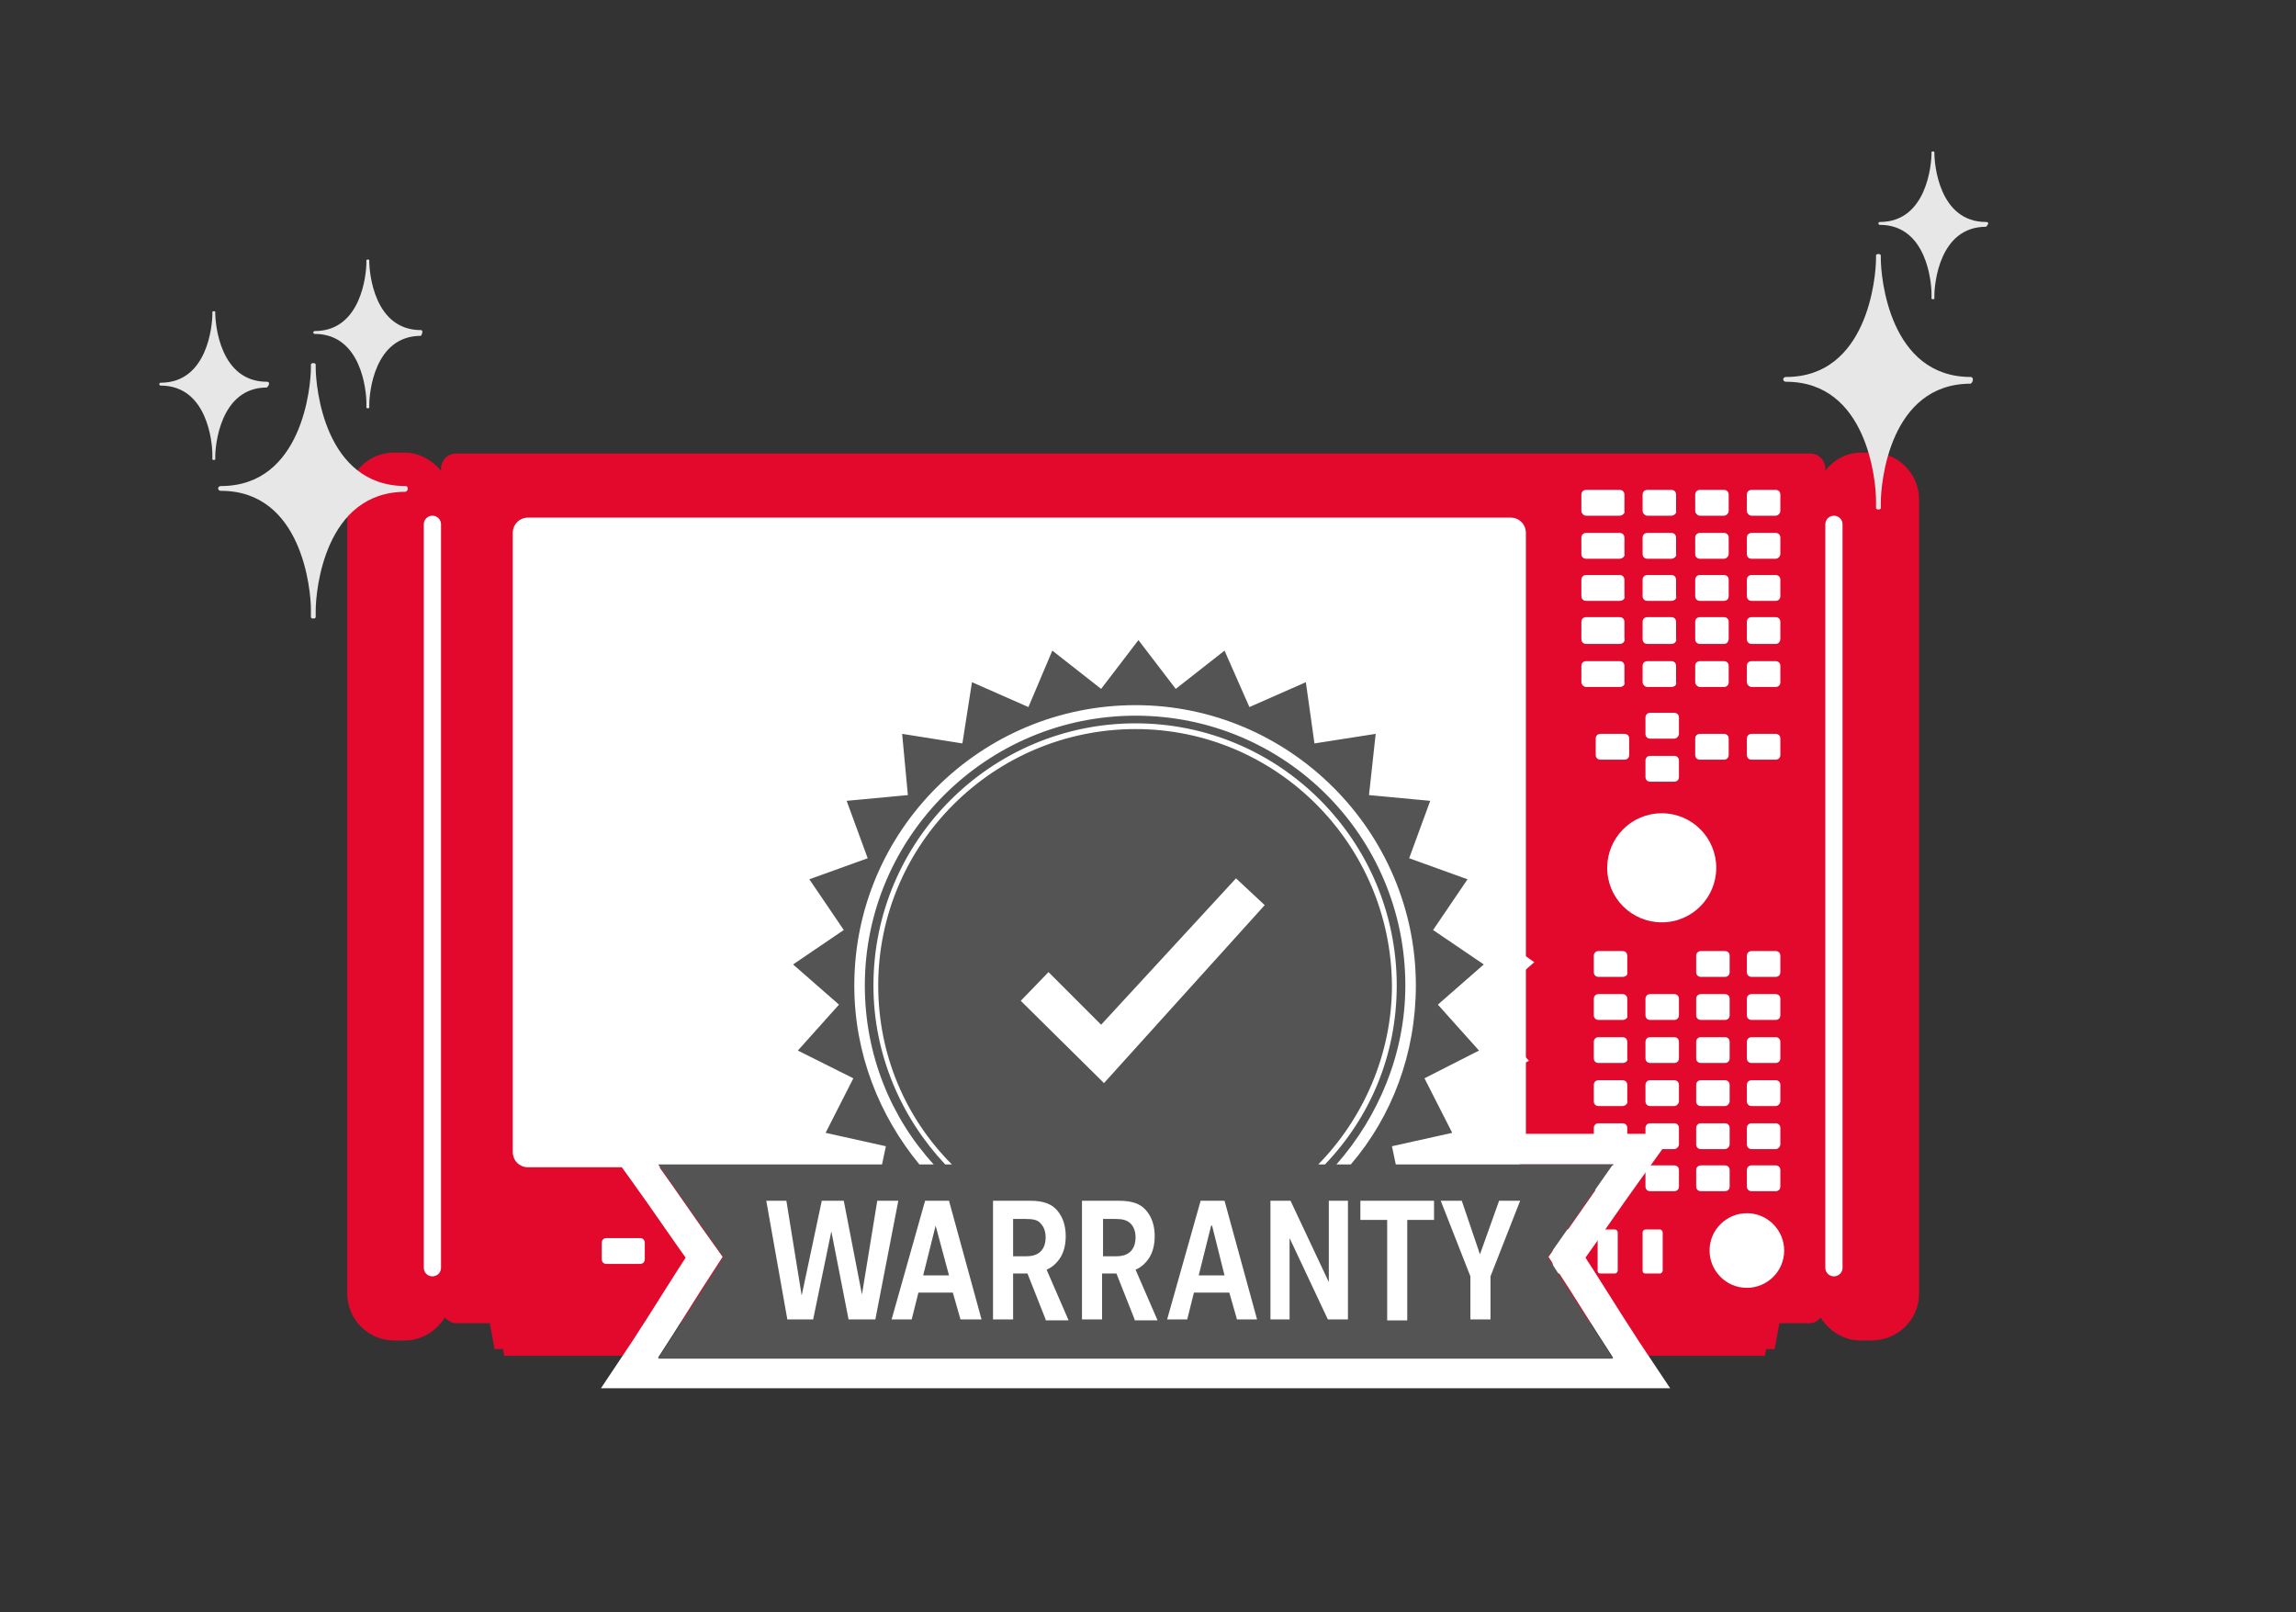 <?xml version="1.0" encoding="utf-8"?>
<!-- Generator: Adobe Illustrator 21.1.0, SVG Export Plug-In . SVG Version: 6.00 Build 0)  -->
<svg version="1.1" id="Ebene_2" xmlns="http://www.w3.org/2000/svg" xmlns:xlink="http://www.w3.org/1999/xlink" x="0px" y="0px"
	 viewBox="0 0 240 168.5" style="enable-background:new 0 0 240 168.5;" xml:space="preserve">
<rect x="0" y="0" width="240" height="168.5" fill="#333333" stroke="none"/>
<style type="text/css">
	.st0{fill:#E2092C;}
	.st1{fill:#FFFFFF;}
	.st2{fill:#E7E7E7;}
	.st3{fill:none;stroke:#FFFFFF;stroke-width:3.193;stroke-miterlimit:10;}
	.st4{fill:#545455;}
</style>
<path class="st0" d="M200.6,135.2v-83c0-2.7-2.2-4.9-4.9-4.9h-1.1c-1.5,0-2.9,0.7-3.8,1.9v-0.2c0-0.9-0.7-1.6-1.6-1.6H47.7
	c-0.9,0-1.6,0.7-1.6,1.6v0.2c-0.9-1.1-2.3-1.9-3.8-1.9h-1.1c-2.7,0-4.9,2.2-4.9,4.9v83c0,2.7,2.2,4.9,4.9,4.9h1.1
	c1.8,0,3.3-1,4.2-2.4c0.3,0.3,0.7,0.6,1.2,0.6h3.5l0.5,2.7h0.9l0.1,0.7h13.6l0.1-0.7h0.9l0.5-2.7h101.6l0.5,2.7h0.9l0.1,0.7h13.6
	l0.1-0.7h0.9l0.5-2.7h3.1c0.5,0,0.9-0.2,1.2-0.6c0.9,1.4,2.4,2.4,4.2,2.4h1.1C198.4,140.1,200.6,137.9,200.6,135.2"/>
<path class="st1" d="M45.2,133.4L45.2,133.4c-0.5,0-0.9-0.4-0.9-0.9V54.8c0-0.5,0.4-0.9,0.9-0.9c0.5,0,0.9,0.4,0.9,0.9v77.7
	C46.1,133,45.7,133.4,45.2,133.4"/>
<path class="st1" d="M191.7,133.4L191.7,133.4c-0.5,0-0.9-0.4-0.9-0.9V54.8c0-0.5,0.4-0.9,0.9-0.9c0.5,0,0.9,0.4,0.9,0.9v77.7
	C192.6,133,192.2,133.4,191.7,133.4"/>
<path class="st1" d="M157.9,122H55.2c-0.9,0-1.6-0.7-1.6-1.6V55.7c0-0.9,0.7-1.6,1.6-1.6h102.7c0.9,0,1.6,0.7,1.6,1.6v64.8
	C159.5,121.3,158.8,122,157.9,122"/>
<path class="st1" d="M169.3,53.9h-3.5c-0.3,0-0.5-0.3-0.5-0.5v-1.7c0-0.3,0.2-0.5,0.5-0.5h3.5c0.3,0,0.5,0.2,0.5,0.5v1.7
	C169.9,53.6,169.6,53.9,169.3,53.9"/>
<path class="st1" d="M66.9,132.1h-3.5c-0.3,0-0.5-0.2-0.5-0.5v-1.7c0-0.3,0.2-0.5,0.5-0.5h3.5c0.3,0,0.5,0.2,0.5,0.5v1.7
	C67.4,131.9,67.2,132.1,66.9,132.1"/>
<path class="st1" d="M169.3,58.4h-3.5c-0.3,0-0.5-0.2-0.5-0.5v-1.7c0-0.3,0.2-0.5,0.5-0.5h3.5c0.3,0,0.5,0.2,0.5,0.5v1.7
	C169.9,58.1,169.6,58.4,169.3,58.4"/>
<path class="st1" d="M169.3,62.8h-3.5c-0.3,0-0.5-0.2-0.5-0.5v-1.7c0-0.3,0.2-0.5,0.5-0.5h3.5c0.3,0,0.5,0.2,0.5,0.5v1.7
	C169.9,62.6,169.6,62.8,169.3,62.8"/>
<path class="st1" d="M169.3,67.3h-3.5c-0.3,0-0.5-0.2-0.5-0.5V65c0-0.3,0.2-0.5,0.5-0.5h3.5c0.3,0,0.5,0.2,0.5,0.5v1.7
	C169.9,67.1,169.6,67.3,169.3,67.3"/>
<path class="st1" d="M169.3,71.8h-3.5c-0.3,0-0.5-0.3-0.5-0.5v-1.7c0-0.3,0.2-0.5,0.5-0.5h3.5c0.3,0,0.5,0.2,0.5,0.5v1.7
	C169.9,71.6,169.6,71.8,169.3,71.8"/>
<path class="st1" d="M174.7,53.9h-2.5c-0.3,0-0.5-0.3-0.5-0.5v-1.7c0-0.3,0.2-0.5,0.5-0.5h2.5c0.3,0,0.5,0.2,0.5,0.5v1.7
	C175.3,53.6,175,53.9,174.7,53.9"/>
<path class="st1" d="M174.7,58.4h-2.5c-0.3,0-0.5-0.2-0.5-0.5v-1.7c0-0.3,0.2-0.5,0.5-0.5h2.5c0.3,0,0.5,0.2,0.5,0.5v1.7
	C175.3,58.1,175,58.4,174.7,58.4"/>
<path class="st1" d="M174.7,62.8h-2.5c-0.3,0-0.5-0.2-0.5-0.5v-1.7c0-0.3,0.2-0.5,0.5-0.5h2.5c0.3,0,0.5,0.2,0.5,0.5v1.7
	C175.3,62.6,175,62.8,174.7,62.8"/>
<path class="st1" d="M174.7,67.3h-2.5c-0.3,0-0.5-0.2-0.5-0.5V65c0-0.3,0.2-0.5,0.5-0.5h2.5c0.3,0,0.5,0.2,0.5,0.5v1.7
	C175.3,67.1,175,67.3,174.7,67.3"/>
<path class="st1" d="M174.7,71.8h-2.5c-0.3,0-0.5-0.3-0.5-0.5v-1.7c0-0.3,0.2-0.5,0.5-0.5h2.5c0.3,0,0.5,0.2,0.5,0.5v1.7
	C175.3,71.6,175,71.8,174.7,71.8"/>
<path class="st1" d="M180.2,53.9h-2.5c-0.3,0-0.5-0.3-0.5-0.5v-1.7c0-0.3,0.2-0.5,0.5-0.5h2.5c0.3,0,0.5,0.2,0.5,0.5v1.7
	C180.7,53.6,180.5,53.9,180.2,53.9"/>
<path class="st1" d="M180.2,58.4h-2.5c-0.3,0-0.5-0.2-0.5-0.5v-1.7c0-0.3,0.2-0.5,0.5-0.5h2.5c0.3,0,0.5,0.2,0.5,0.5v1.7
	C180.7,58.1,180.5,58.4,180.2,58.4"/>
<path class="st1" d="M180.2,62.8h-2.5c-0.3,0-0.5-0.2-0.5-0.5v-1.7c0-0.3,0.2-0.5,0.5-0.5h2.5c0.3,0,0.5,0.2,0.5,0.5v1.7
	C180.7,62.6,180.5,62.8,180.2,62.8"/>
<path class="st1" d="M180.2,67.3h-2.5c-0.3,0-0.5-0.2-0.5-0.5V65c0-0.3,0.2-0.5,0.5-0.5h2.5c0.3,0,0.5,0.2,0.5,0.5v1.7
	C180.7,67.1,180.5,67.3,180.2,67.3"/>
<path class="st1" d="M180.2,71.8h-2.5c-0.3,0-0.5-0.3-0.5-0.5v-1.7c0-0.3,0.2-0.5,0.5-0.5h2.5c0.3,0,0.5,0.2,0.5,0.5v1.7
	C180.7,71.6,180.5,71.8,180.2,71.8"/>
<path class="st1" d="M185.6,53.9h-2.5c-0.3,0-0.5-0.3-0.5-0.5v-1.7c0-0.3,0.2-0.5,0.5-0.5h2.5c0.3,0,0.5,0.2,0.5,0.5v1.7
	C186.1,53.6,185.9,53.9,185.6,53.9"/>
<path class="st1" d="M185.6,58.4h-2.5c-0.3,0-0.5-0.2-0.5-0.5v-1.7c0-0.3,0.2-0.5,0.5-0.5h2.5c0.3,0,0.5,0.2,0.5,0.5v1.7
	C186.1,58.1,185.9,58.4,185.6,58.4"/>
<path class="st1" d="M185.6,62.8h-2.5c-0.3,0-0.5-0.2-0.5-0.5v-1.7c0-0.3,0.2-0.5,0.5-0.5h2.5c0.3,0,0.5,0.2,0.5,0.5v1.7
	C186.1,62.6,185.9,62.8,185.6,62.8"/>
<path class="st1" d="M185.6,67.3h-2.5c-0.3,0-0.5-0.2-0.5-0.5V65c0-0.3,0.2-0.5,0.5-0.5h2.5c0.3,0,0.5,0.2,0.5,0.5v1.7
	C186.1,67.1,185.9,67.3,185.6,67.3"/>
<path class="st1" d="M185.6,71.8h-2.5c-0.3,0-0.5-0.3-0.5-0.5v-1.7c0-0.3,0.2-0.5,0.5-0.5h2.5c0.3,0,0.5,0.2,0.5,0.5v1.7
	C186.1,71.6,185.9,71.8,185.6,71.8"/>
<path class="st1" d="M185.6,102.1h-2.5c-0.3,0-0.5-0.2-0.5-0.5v-1.7c0-0.3,0.2-0.5,0.5-0.5h2.5c0.3,0,0.5,0.2,0.5,0.5v1.7
	C186.1,101.9,185.9,102.1,185.6,102.1"/>
<path class="st1" d="M185.6,106.6h-2.5c-0.3,0-0.5-0.2-0.5-0.5v-1.7c0-0.3,0.2-0.5,0.5-0.5h2.5c0.3,0,0.5,0.2,0.5,0.5v1.7
	C186.1,106.4,185.9,106.6,185.6,106.6"/>
<path class="st1" d="M185.6,111.1h-2.5c-0.3,0-0.5-0.2-0.5-0.5v-1.7c0-0.3,0.2-0.5,0.5-0.5h2.5c0.3,0,0.5,0.2,0.5,0.5v1.7
	C186.1,110.9,185.9,111.1,185.6,111.1"/>
<path class="st1" d="M185.6,115.6h-2.5c-0.3,0-0.5-0.2-0.5-0.5v-1.7c0-0.3,0.2-0.5,0.5-0.5h2.5c0.3,0,0.5,0.2,0.5,0.5v1.7
	C186.1,115.3,185.9,115.6,185.6,115.6"/>
<path class="st1" d="M185.6,120.1h-2.5c-0.3,0-0.5-0.2-0.5-0.5v-1.7c0-0.3,0.2-0.5,0.5-0.5h2.5c0.3,0,0.5,0.2,0.5,0.5v1.7
	C186.1,119.8,185.9,120.1,185.6,120.1"/>
<path class="st1" d="M185.6,124.5h-2.5c-0.3,0-0.5-0.2-0.5-0.5v-1.7c0-0.3,0.2-0.5,0.5-0.5h2.5c0.3,0,0.5,0.2,0.5,0.5v1.7
	C186.1,124.3,185.9,124.5,185.6,124.5"/>
<path class="st1" d="M180.3,102.1h-2.5c-0.3,0-0.5-0.2-0.5-0.5v-1.7c0-0.3,0.2-0.5,0.5-0.5h2.5c0.3,0,0.5,0.2,0.5,0.5v1.7
	C180.8,101.9,180.6,102.1,180.3,102.1"/>
<path class="st1" d="M180.3,106.6h-2.5c-0.3,0-0.5-0.2-0.5-0.5v-1.7c0-0.3,0.2-0.5,0.5-0.5h2.5c0.3,0,0.5,0.2,0.5,0.5v1.7
	C180.8,106.4,180.6,106.6,180.3,106.6"/>
<path class="st1" d="M180.3,111.1h-2.5c-0.3,0-0.5-0.2-0.5-0.5v-1.7c0-0.3,0.2-0.5,0.5-0.5h2.5c0.3,0,0.5,0.2,0.5,0.5v1.7
	C180.8,110.9,180.6,111.1,180.3,111.1"/>
<path class="st1" d="M180.3,115.6h-2.5c-0.3,0-0.5-0.2-0.5-0.5v-1.7c0-0.3,0.2-0.5,0.5-0.5h2.5c0.3,0,0.5,0.2,0.5,0.5v1.7
	C180.8,115.3,180.6,115.6,180.3,115.6"/>
<path class="st1" d="M180.3,120.1h-2.5c-0.3,0-0.5-0.2-0.5-0.5v-1.7c0-0.3,0.2-0.5,0.5-0.5h2.5c0.3,0,0.5,0.2,0.5,0.5v1.7
	C180.8,119.8,180.6,120.1,180.3,120.1"/>
<path class="st1" d="M180.3,124.5h-2.5c-0.3,0-0.5-0.2-0.5-0.5v-1.7c0-0.3,0.2-0.5,0.5-0.5h2.5c0.3,0,0.5,0.2,0.5,0.5v1.7
	C180.8,124.3,180.6,124.5,180.3,124.5"/>
<path class="st1" d="M169.6,102.1h-2.5c-0.3,0-0.5-0.2-0.5-0.5v-1.7c0-0.3,0.2-0.5,0.5-0.5h2.5c0.3,0,0.5,0.2,0.5,0.5v1.7
	C170.2,101.9,169.9,102.1,169.6,102.1"/>
<path class="st1" d="M169.6,106.6h-2.5c-0.3,0-0.5-0.2-0.5-0.5v-1.7c0-0.3,0.2-0.5,0.5-0.5h2.5c0.3,0,0.5,0.2,0.5,0.5v1.7
	C170.2,106.4,169.9,106.6,169.6,106.6"/>
<path class="st1" d="M169.6,111.1h-2.5c-0.3,0-0.5-0.2-0.5-0.5v-1.7c0-0.3,0.2-0.5,0.5-0.5h2.5c0.3,0,0.5,0.2,0.5,0.5v1.7
	C170.2,110.9,169.9,111.1,169.6,111.1"/>
<path class="st1" d="M169.6,115.6h-2.5c-0.3,0-0.5-0.2-0.5-0.5v-1.7c0-0.3,0.2-0.5,0.5-0.5h2.5c0.3,0,0.5,0.2,0.5,0.5v1.7
	C170.2,115.3,169.9,115.6,169.6,115.6"/>
<path class="st1" d="M169.6,120.1h-2.5c-0.3,0-0.5-0.2-0.5-0.5v-1.7c0-0.3,0.2-0.5,0.5-0.5h2.5c0.3,0,0.5,0.2,0.5,0.5v1.7
	C170.2,119.8,169.9,120.1,169.6,120.1"/>
<path class="st1" d="M169.6,124.5h-2.5c-0.3,0-0.5-0.2-0.5-0.5v-1.7c0-0.3,0.2-0.5,0.5-0.5h2.5c0.3,0,0.5,0.2,0.5,0.5v1.7
	C170.2,124.3,169.9,124.5,169.6,124.5"/>
<path class="st1" d="M175,106.6h-2.5c-0.3,0-0.5-0.2-0.5-0.5v-1.7c0-0.3,0.2-0.5,0.5-0.5h2.5c0.3,0,0.5,0.2,0.5,0.5v1.7
	C175.5,106.4,175.3,106.6,175,106.6"/>
<path class="st1" d="M175,111.1h-2.5c-0.3,0-0.5-0.2-0.5-0.5v-1.7c0-0.3,0.2-0.5,0.5-0.5h2.5c0.3,0,0.5,0.2,0.5,0.5v1.7
	C175.5,110.9,175.3,111.1,175,111.1"/>
<path class="st1" d="M175,115.6h-2.5c-0.3,0-0.5-0.2-0.5-0.5v-1.7c0-0.3,0.2-0.5,0.5-0.5h2.5c0.3,0,0.5,0.2,0.5,0.5v1.7
	C175.5,115.3,175.3,115.6,175,115.6"/>
<path class="st1" d="M175,120.1h-2.5c-0.3,0-0.5-0.2-0.5-0.5v-1.7c0-0.3,0.2-0.5,0.5-0.5h2.5c0.3,0,0.5,0.2,0.5,0.5v1.7
	C175.5,119.8,175.3,120.1,175,120.1"/>
<path class="st1" d="M175,124.5h-2.5c-0.3,0-0.5-0.2-0.5-0.5v-1.7c0-0.3,0.2-0.5,0.5-0.5h2.5c0.3,0,0.5,0.2,0.5,0.5v1.7
	C175.5,124.3,175.3,124.5,175,124.5"/>
<path class="st1" d="M185.6,79.4h-2.5c-0.3,0-0.5-0.2-0.5-0.5v-1.7c0-0.3,0.2-0.5,0.5-0.5h2.5c0.3,0,0.5,0.2,0.5,0.5v1.7
	C186.1,79.2,185.9,79.4,185.6,79.4"/>
<path class="st1" d="M169.8,79.4h-2.5c-0.3,0-0.5-0.2-0.5-0.5v-1.7c0-0.3,0.2-0.5,0.5-0.5h2.5c0.3,0,0.5,0.2,0.5,0.5v1.7
	C170.3,79.2,170.1,79.4,169.8,79.4"/>
<path class="st1" d="M180.2,79.4h-2.5c-0.3,0-0.5-0.2-0.5-0.5v-1.7c0-0.3,0.2-0.5,0.5-0.5h2.5c0.3,0,0.5,0.2,0.5,0.5v1.7
	C180.7,79.2,180.5,79.4,180.2,79.4"/>
<path class="st1" d="M175,77.2h-2.5c-0.3,0-0.5-0.2-0.5-0.5v-1.7c0-0.3,0.2-0.5,0.5-0.5h2.5c0.3,0,0.5,0.2,0.5,0.5v1.7
	C175.5,76.9,175.3,77.2,175,77.2"/>
<path class="st1" d="M175,81.7h-2.5c-0.3,0-0.5-0.2-0.5-0.5v-1.7c0-0.3,0.2-0.5,0.5-0.5h2.5c0.3,0,0.5,0.2,0.5,0.5v1.7
	C175.5,81.5,175.3,81.7,175,81.7"/>
<path class="st1" d="M179.4,90.7c0,3.1-2.5,5.7-5.7,5.7c-3.1,0-5.7-2.5-5.7-5.7c0-3.1,2.5-5.7,5.7-5.7
	C176.9,85,179.4,87.6,179.4,90.7"/>
<path class="st1" d="M186.5,130.7c0,2.2-1.8,3.9-3.9,3.9c-2.2,0-3.9-1.8-3.9-3.9c0-2.2,1.8-3.9,3.9-3.9
	C184.8,126.8,186.5,128.6,186.5,130.7"/>
<path class="st1" d="M157.2,130.7c0,0.7-0.6,1.3-1.3,1.3c-0.7,0-1.3-0.6-1.3-1.3c0-0.7,0.6-1.3,1.3-1.3
	C156.6,129.4,157.2,130,157.2,130.7"/>
<path class="st1" d="M151.4,130.7c0,1-0.8,1.9-1.9,1.9c-1,0-1.9-0.8-1.9-1.9c0-1,0.8-1.9,1.9-1.9
	C150.6,128.9,151.4,129.7,151.4,130.7"/>
<path class="st1" d="M144.5,130.7c0,1.2-1,2.2-2.1,2.2c-1.2,0-2.1-1-2.1-2.2c0-1.2,1-2.1,2.1-2.1
	C143.6,128.6,144.5,129.5,144.5,130.7"/>
<path class="st1" d="M164.1,133.1h-1.5c-0.2,0-0.3-0.1-0.3-0.3v-4c0-0.2,0.2-0.3,0.3-0.3h1.5c0.2,0,0.3,0.2,0.3,0.3v4
	C164.4,132.9,164.2,133.1,164.1,133.1"/>
<path class="st1" d="M168.8,133.1h-1.5c-0.2,0-0.3-0.1-0.3-0.3v-4c0-0.2,0.2-0.3,0.3-0.3h1.5c0.2,0,0.3,0.2,0.3,0.3v4
	C169.1,132.9,169,133.1,168.8,133.1"/>
<path class="st1" d="M173.5,133.1h-1.5c-0.2,0-0.3-0.1-0.3-0.3v-4c0-0.2,0.2-0.3,0.3-0.3h1.5c0.2,0,0.3,0.2,0.3,0.3v4
	C173.8,132.9,173.7,133.1,173.5,133.1"/>
<path class="st2" d="M42.4,50.8c-8.5,0-9.4-10.4-9.4-12.4l0-0.1l0,0v0l0-0.2c0-0.2-0.5-0.2-0.5,0l0,0.2v0.1c0,2-0.9,12.4-9.4,12.4
	c-0.4,0-0.4,0.5,0,0.5c8.5,0,9.4,10.4,9.4,12.4v0.1l0,0.2l0,0.1l0,0.1v0.1l0,0.2c0,0.2,0.5,0.2,0.5,0l0-0.2v0l0,0l0-0.1l0-0.1l0-0.1
	l0-0.2l0,0l0,0l0,0c0-2,0.9-12.4,9.4-12.4C42.7,51.3,42.7,50.8,42.4,50.8"/>
<path class="st2" d="M27.9,39.9c-4.9,0-5.4-6-5.4-7.2l0,0l0,0v0l0-0.1c0-0.1-0.3-0.1-0.3,0l0,0.1v0.1c0,1.2-0.5,7.2-5.4,7.2
	c-0.2,0-0.2,0.3,0,0.3c4.9,0,5.4,6,5.4,7.2v0.1l0,0.1l0,0l0,0.1v0.1l0,0.1c0,0.1,0.3,0.1,0.3,0l0-0.1l0,0l0,0l0,0l0-0.1l0,0l0-0.1
	l0,0l0,0l0,0c0-1.1,0.5-7.2,5.4-7.2C28.2,40.2,28.2,39.9,27.9,39.9"/>
<path class="st2" d="M44,34.5c-4.9,0-5.4-6-5.4-7.2l0,0l0,0v0l0-0.1c0-0.1-0.3-0.1-0.3,0l0,0.1v0.1c0,1.2-0.5,7.2-5.4,7.2
	c-0.2,0-0.2,0.3,0,0.3c4.9,0,5.4,6,5.4,7.2v0.1l0,0.1l0,0l0,0.1v0.1l0,0.1c0,0.1,0.3,0.1,0.3,0l0-0.1l0,0l0,0l0,0l0-0.1l0,0l0-0.1
	l0,0l0,0l0,0c0-1.2,0.5-7.2,5.4-7.2C44.2,34.8,44.2,34.5,44,34.5"/>
<path class="st2" d="M206,39.4c-8.5,0-9.4-10.4-9.4-12.4l0-0.1l0,0v0l0-0.2c0-0.2-0.5-0.2-0.5,0l0,0.2V27c0,2-0.9,12.4-9.4,12.4
	c-0.4,0-0.4,0.5,0,0.5c8.5,0,9.4,10.4,9.4,12.4v0.1l0,0.2l0,0.1l0,0.1v0.1l0,0.2c0,0.2,0.5,0.2,0.5,0l0-0.2v0l0,0l0,0l0-0.1l0-0.1
	l0-0.2l0,0l0,0l0,0c0-2,0.9-12.4,9.4-12.4C206.3,39.9,206.3,39.4,206,39.4"/>
<path class="st2" d="M207.6,23.2c-4.9,0-5.4-6-5.4-7.2l0,0l0,0l0,0l0-0.1c0-0.1-0.3-0.1-0.3,0l0,0.1v0c0,1.2-0.5,7.2-5.4,7.2
	c-0.2,0-0.2,0.3,0,0.3c4.9,0,5.4,6,5.4,7.2v0.1l0,0.1l0,0l0,0.1v0.1l0,0.1c0,0.1,0.3,0.1,0.3,0l0-0.1l0,0l0,0l0,0l0-0.1l0,0l0-0.1
	l0,0l0,0v0c0-1.2,0.5-7.2,5.4-7.2C207.9,23.4,207.9,23.2,207.6,23.2"/>
<path class="st3" d="M151.6,120.1l0.6-0.1l2-0.4l-0.9-1.8c-0.7-1.4-1.5-2.9-2.2-4.3c1.4-0.7,2.8-1.5,4.3-2.2l1.8-0.9l-1.4-1.5
	c-1.1-1.2-2.1-2.4-3.2-3.6c1.2-1.1,2.4-2.1,3.6-3.2l1.6-1.4l-1.7-1.2c-1.3-0.9-2.7-1.8-4-2.7c0.9-1.3,1.8-2.7,2.7-4l1.2-1.7
	l-1.9-0.7c-1.5-0.5-3-1.1-4.6-1.6c0.5-1.5,1.1-3,1.6-4.6l0.7-1.9l-2.1-0.2c-1.6-0.1-3.2-0.3-4.8-0.4l0.5-4.8l0.2-2.1l-2.1,0.3
	c-1.6,0.3-3.2,0.5-4.8,0.8L138,71l-0.3-2.1l-1.9,0.8c-1.5,0.7-3,1.3-4.4,1.9c-0.6-1.5-1.3-3-1.9-4.5l-0.8-1.9l-1.6,1.3
	c-1.3,1-2.5,2-3.8,3c-1-1.3-2-2.5-3-3.8l-1.3-1.6l-1.3,1.6c-1,1.3-2,2.6-3,3.8c-1.3-1-2.5-2-3.8-3l-1.6-1.3l-0.8,1.9
	c-0.6,1.5-1.3,3-1.9,4.5c-1.5-0.7-3-1.3-4.4-1.9l-1.9-0.8l-0.3,2c-0.3,1.6-0.5,3.2-0.8,4.8c-1.6-0.3-3.2-0.5-4.7-0.8l-2-0.3l0.2,2
	c0.1,1.6,0.3,3.2,0.4,4.8c-1.6,0.2-3.2,0.3-4.8,0.4l-2.1,0.2l0.7,1.9c0.6,1.5,1.1,3,1.7,4.6c-1.5,0.5-3,1.1-4.6,1.6L81.9,91l1.2,1.7
	c0.9,1.3,1.8,2.7,2.7,4c-1.3,0.9-2.7,1.8-4,2.7l-1.7,1.2l1.6,1.4c1.2,1.1,2.4,2.1,3.6,3.2c-1.1,1.2-2.1,2.4-3.2,3.6l-1.4,1.6
	l1.9,0.9c1.5,0.7,2.9,1.5,4.4,2.2c-0.7,1.4-1.5,2.9-2.2,4.3l-0.9,1.8l2,0.4c0.2,0,0.4,0.1,0.6,0.1H68.7h-3.1l1.8,2.5
	c2.1,2.9,4.1,5.9,6.2,8.8c-2.1,3.2-4.1,6.5-6.2,9.7l-1.6,2.4h2.9h100h2.9l-1.6-2.4c-2.1-3.2-4.1-6.5-6.2-9.7
	c2.1-2.9,4.1-5.9,6.2-8.8l1.8-2.5h-3.1H151.6L151.6,120.1z"/>
<path class="st1" d="M160.8,123.6h-18.6c4.9-5.4,7.9-12.6,7.9-20.4c0-16.8-13.6-30.4-30.4-30.4c-16.8,0-30.4,13.6-30.4,30.4
	c0,7.9,3,15,7.9,20.4H78.3v16.6h82.4V123.6z"/>
<polygon class="st4" points="126.6,128.1 125.3,133.3 128,133.3 126.7,128.1 "/>
<polygon class="st4" points="97.8,128.1 96.5,133.3 99.2,133.3 97.8,128.1 "/>
<path class="st4" d="M107.2,127.4h-1.3v3.9h1.4c1.3,0,2-0.7,2-2c0-0.6-0.2-1.1-0.5-1.4C108.5,127.5,108,127.4,107.2,127.4"/>
<path class="st4" d="M168.6,121.7h-22.7l-0.4-1.9l6.3-1.4l-2.9-5.7l5.7-2.9l-4.3-4.8l4.8-4.2l-5.3-3.6l3.6-5.3l-6.1-2.2l2.2-6
	l-6.4-0.6l0.7-6.4l-6.4,1l-0.9-6.4l-5.9,2.6L128,68l-5.1,4l-3.9-5.1l-3.9,5.1l-5.1-4l-2.5,5.9l-5.9-2.6l-1,6.4l-6.3-1l0.6,6.4
	l-6.4,0.6l2.2,6l-6.1,2.2l3.6,5.3l-5.3,3.6l4.8,4.2l-4.3,4.8l5.8,2.9l-2.9,5.7l6.3,1.4l-0.4,1.9H68.8l6.8,9.7L68.8,142h99.8
	l-6.8-10.6L168.6,121.7z M88.7,137.9l-1.8-9.2h0l-1.9,9.2h-2.7l-2.2-12.4h2.1l1.6,9.9h0l2.1-9.9h2.3l1.9,9.8h0l1.6-9.8h2.2
	l-2.4,12.4H88.7z M100.4,137.9l-0.8-2.8H96l-0.7,2.8h-2.1l3.5-12.4h2.5l3.4,12.4H100.4z M118.7,76.2c-14.8,0-26.9,12-26.9,26.8
	c0,7.3,2.9,13.9,7.7,18.7h-0.7c-4.6-4.9-7.5-11.5-7.5-18.7c0-15.1,12.3-27.4,27.4-27.4c15.1,0,27.3,12.3,27.3,27.4
	c0,7.3-2.8,13.8-7.5,18.7h-0.7c4.7-4.8,7.7-11.5,7.7-18.7C145.4,88.2,133.4,76.2,118.7,76.2 M109.3,137.9l-1.9-4.8h-1.5v4.8h-2.1
	v-12.4h3.9c1.3,0,2.2,0.3,2.8,1c0.6,0.7,0.9,1.6,0.9,2.7c0,0.9-0.2,1.7-0.6,2.3c-0.4,0.6-0.9,1-1.4,1.2l2.3,5.3H109.3z M118.6,137.9
	l-1.9-4.8h-1.5v4.8h-2.1v-12.4h3.9c1.3,0,2.2,0.3,2.8,1c0.6,0.7,0.9,1.6,0.9,2.7c0,0.9-0.2,1.7-0.6,2.3c-0.4,0.6-0.9,1-1.4,1.2
	l2.3,5.3H118.6z M129.3,137.9l-0.8-2.8h-3.7l-0.7,2.8H122l3.5-12.4h2.5l3.4,12.4H129.3z M140.9,137.9h-2.1l-4-8.5h0v8.5h-2v-12.4
	h2.1l4,8.5h0v-8.5h2V137.9z M139.7,121.7c4.4-5,7.2-11.6,7.2-18.7c0-15.6-12.6-28.2-28.2-28.2c-15.6,0-28.3,12.7-28.3,28.2
	c0,7.2,2.7,13.8,7.2,18.7h-1.5c-4.2-5.1-6.8-11.6-6.8-18.7c0-16.2,13.2-29.3,29.4-29.3c16.1,0,29.3,13.2,29.3,29.3
	c0,7.1-2.5,13.7-6.8,18.7H139.7z M149.9,127.5h-2.8v10.5H145v-10.5h-2.8v-2h7.7V127.5z M155.8,133.4v4.5h-2.1v-4.5l-3.1-7.9h2.2
	l1.9,5.6l2-5.6h2.2L155.8,133.4z"/>
<path class="st4" d="M116.6,127.4h-1.3v3.9h1.4c1.3,0,2-0.7,2-2c0-0.6-0.2-1.1-0.5-1.4C117.8,127.5,117.3,127.4,116.6,127.4"/>
<polygon class="st1" points="129.2,91.8 132.2,94.6 115.4,113.2 106.7,104.6 109.6,101.6 115.1,107.1 "/>
</svg>
